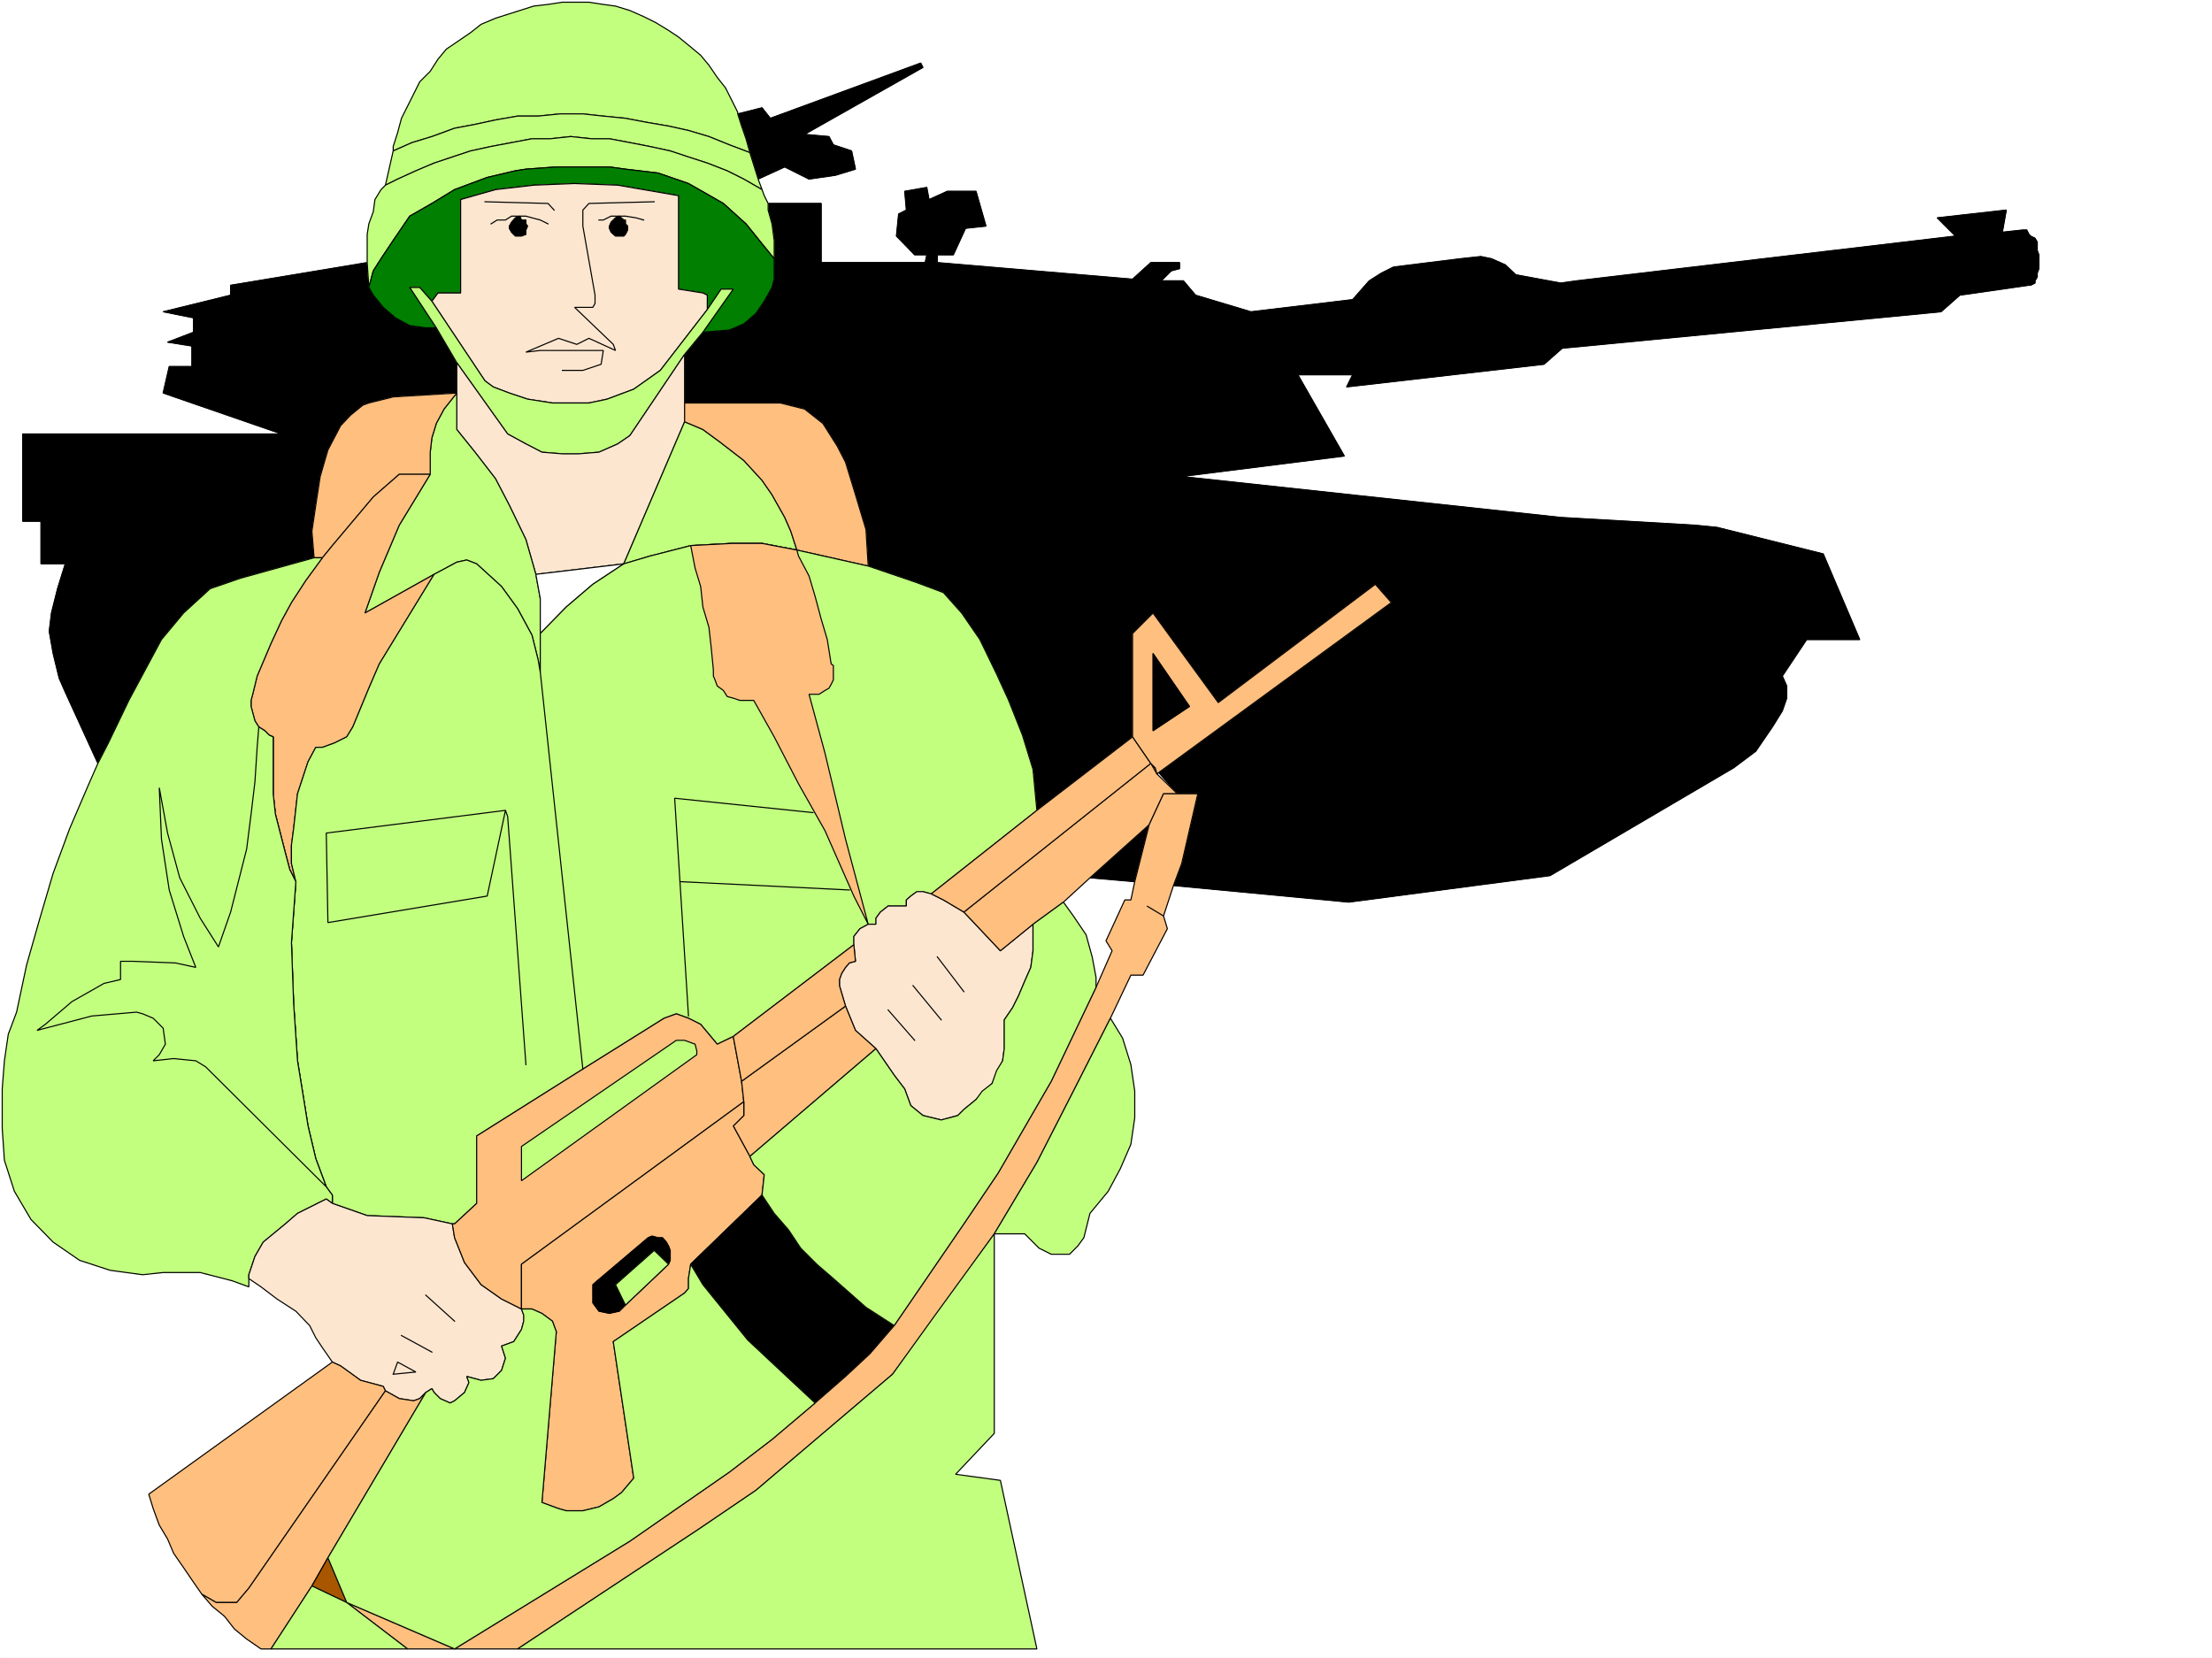 <svg xmlns="http://www.w3.org/2000/svg" width="2997.016" height="2246.297"><rect width="100%" height="100%" fill="#333333" stroke="none"/><defs><clipPath id="a"><path d="M0 0h2997v2244.137H0Zm0 0"/></clipPath></defs><path fill="#fff" d="M0 2246.297h2997.016V0H0Zm0 0"/><g clip-path="url(#a)" transform="translate(0 2.16)"><path fill="#fff" fill-rule="evenodd" stroke="#fff" stroke-linecap="square" stroke-linejoin="bevel" stroke-miterlimit="10" stroke-width=".743" d="M.742 2244.137h2995.531V-2.16H.743Zm0 0"/></g><path fill-rule="evenodd" stroke="#000" stroke-linecap="square" stroke-linejoin="bevel" stroke-miterlimit="10" stroke-width=".743" d="m1027.234 242.695 35.973-16.5 32.961 16.5 35.973-5.242 26.941-8.25-5.242-24.71-24.711-8.25-5.98-11.223-33-3.008 160.347-90.637-2.973-5.98-203.828 74.875-11.222-14.23-32.961 8.25 5.242 16.5 5.98 17.202 5.239 18.73zm0 0"/><path fill="none" stroke="#000" stroke-linecap="square" stroke-linejoin="bevel" stroke-miterlimit="10" stroke-width="1.486" d="m1027.234 242.695 35.973-16.5 32.961 16.5 35.973-5.242 26.941-8.25-5.242-24.71-24.711-8.25-5.98-11.223-33-3.008 160.347-90.637-2.973-5.98-203.828 74.875-11.222-14.23-32.961 8.25 5.242 16.5 5.98 17.202 5.239 18.73zm0 0"/><path fill-rule="evenodd" stroke="#000" stroke-linecap="square" stroke-linejoin="bevel" stroke-miterlimit="10" stroke-width=".743" d="m1601.145 1169.95 21.738-94.388h-27.719l-35.973-41.171 5.98 5.98 2.27 8.254 317.688-232.219-21.738-24.71-212.785 160.312-88.403-121.367-27.722 27.722v140.055l-129.618 99.629-5.238-55.406-14.273-46.45-18.727-47.195-16.465-35.934-22.48-46.449-24.711-35.972-24.75-27.684-35.973-13.488-65.922-22.485-3.011-49.422-14.231-47.19-13.492-44.184-11.219-21.743-19.473-30.691-24.75-19.473-32.96-8.25H927.57V480.11l24.75-29.949 35.934-3.012 19.508-8.21 16.46-14.235 11.262-16.5 10.48-18.726 2.974-11.223V325.82l-2.973-22.48-5.238-18.73v-8.954h71.902v80.114h140.879l2.226-10.477h-16.46l-24.75-25.453 3.011-29.953 10.48-5.278-2.23-25.453 29.95-5.242 3.011 16.461 24.711-11.219h38.984l13.489 47.192-27.723 3.011-16.5 35.934h-21.738v10.477l264.511 22.484 24.711-22.484h38.98v8.25l-11.257 3.011-13.492 13.45h29.992l16.461 19.472 74.953 22.484 137.828-16.46 22.48-25.497 16.505-10.476 16.46-8.211 90.672-11.262 27.723-2.972 14.23 2.972 18.731 8.25 14.23 13.489 60.723 11.222 21.7-3.012 513.265-60.64-24.75-24.711 93.684-10.52-5.278 29.989 27.723-3.008h5.277l2.973 5.98 2.27 2.27 5.98 2.969 3.012 5.242v11.258l2.226 5.984v18.727l-2.226 5.984v5.238l-3.012 5.238v3.012l-5.98 3.012h-2.27l-93.645 13.45-25.492 22.483-513.226 49.422-24.711 21.739-267.485 30.695 8.211-16.461h-74.172l62.95 110.105-220.29 27.723 513.266 55.402 182.05 10.52 29.99 2.969 143.85 35.972 49.423 116.09h-71.907l-32.96 49.422 5.98 13.488v16.461l-5.98 17.246-13.489 21.739-22.484 32.922-29.989 22.48-248.753 146.078-272.723 35.934-237.496-22.48zm0 0"/><path fill="none" stroke="#000" stroke-linecap="square" stroke-linejoin="bevel" stroke-miterlimit="10" stroke-width="1.486" d="m1601.145 1169.95 21.738-94.388h-27.719l-35.973-41.171 5.98 5.98 2.27 8.254 317.688-232.219-21.738-24.71-212.785 160.312-88.403-121.367-27.722 27.722v140.055l-129.618 99.629-5.238-55.406-14.273-46.45-18.727-47.195-16.465-35.934-22.48-46.449-24.711-35.972-24.75-27.684-35.973-13.488-65.922-22.485-3.011-49.422-14.231-47.19-13.492-44.184-11.219-21.743-19.473-30.691-24.75-19.473-32.96-8.25H927.57V480.11l24.75-29.949 35.934-3.012 19.508-8.21 16.46-14.235 11.262-16.5 10.48-18.726 2.974-11.223V325.82l-2.973-22.48-5.238-18.73v-8.954h71.902v80.114h140.879l2.226-10.477h-16.46l-24.75-25.453 3.011-29.953 10.48-5.278-2.23-25.453 29.95-5.242 3.011 16.461 24.711-11.219h38.984l13.489 47.192-27.723 3.011-16.5 35.934h-21.738v10.477l264.511 22.484 24.711-22.484h38.98v8.25l-11.257 3.011-13.492 13.45h29.992l16.461 19.472 74.953 22.484 137.828-16.46 22.48-25.497 16.505-10.476 16.46-8.211 90.672-11.262 27.723-2.972 14.23 2.972 18.731 8.25 14.23 13.489 60.723 11.222 21.7-3.012 513.265-60.64-24.75-24.711 93.684-10.52-5.278 29.989 27.723-3.008h5.277l2.973 5.98 2.27 2.27 5.98 2.969 3.012 5.242v11.258l2.226 5.984v18.727l-2.226 5.984v5.238l-3.012 5.238v3.012l-5.98 3.012h-2.27l-93.645 13.45-25.492 22.483-513.226 49.422-24.711 21.739-267.485 30.695 8.211-16.461h-74.172l62.95 110.105-220.29 27.723 513.266 55.402 182.05 10.52 29.99 2.969 143.85 35.972 49.423 116.09h-71.907l-32.96 49.422 5.98 13.488v16.461l-5.98 17.246-13.489 21.739-22.484 32.922-29.989 22.48-248.753 146.078-272.723 35.934-237.496-22.48zm0 0"/><path fill-rule="evenodd" stroke="#000" stroke-linecap="square" stroke-linejoin="bevel" stroke-miterlimit="10" stroke-width=".743" d="m146.86 1006.668 27.722-57.672 44.184-82.383 29.988-35.972 35.973-32.961 41.21-14.196 99.625-27.718-2.968-35.973 5.238-35.191 5.984-38.942 10.477-35.972 17.242-32.961 13.492-14.235 16.5-13.449 8.211-3.012 33-8.25 86.137-5.238v-41.172l-27.723-47.195h-14.23l-21.742-3.012-19.47-10.476-16.464-14.235-13.488-16.5-6.02-10.476-2.23-33.707-185.059 30.734v13.45l-91.418 22.483 41.211 8.25v19.473l-35.226 13.488 32.96 5.239v27.722h-30.695l-8.25 35.934 160.352 55.441H30.734v118.317h24.711v57.676h32.961l-10.48 33.703-8.25 32.96-3.012 24.75 5.281 29.95 8.211 33.707 8.25 18.726 44.223 96.618zm0 0"/><path fill="none" stroke="#000" stroke-linecap="square" stroke-linejoin="bevel" stroke-miterlimit="10" stroke-width="1.486" d="m146.86 1006.668 27.722-57.672 44.184-82.383 29.988-35.972 35.973-32.961 41.21-14.196 99.625-27.718-2.968-35.973 5.238-35.191 5.984-38.942 10.477-35.972 17.242-32.961 13.492-14.235 16.5-13.449 8.211-3.012 33-8.25 86.137-5.238v-41.172l-27.723-47.195h-14.23l-21.742-3.012-19.47-10.476-16.464-14.235-13.488-16.5-6.02-10.476-2.23-33.707-185.059 30.734v13.45l-91.418 22.483 41.211 8.25v19.473l-35.226 13.488 32.96 5.239v27.722h-30.695l-8.25 35.934 160.352 55.441H30.734v118.317h24.711v57.676h32.961l-10.48 33.703-8.25 32.96-3.012 24.75 5.281 29.95 8.211 33.707 8.25 18.726 44.223 96.618zm0 0"/><path fill-rule="evenodd" stroke="#000" stroke-linecap="square" stroke-linejoin="bevel" stroke-miterlimit="10" stroke-width=".743" d="m1556.96 1117.516-19.51 77.144-60.68-5.238zm0 0"/><path fill="none" stroke="#000" stroke-linecap="square" stroke-linejoin="bevel" stroke-miterlimit="10" stroke-width="1.486" d="m1556.96 1117.516-19.51 77.144-60.68-5.238zm0 0"/><path fill="#c2ff7f" fill-rule="evenodd" stroke="#c2ff7f" stroke-linecap="square" stroke-linejoin="bevel" stroke-miterlimit="10" stroke-width=".743" d="m532.738 198.473 5.98-18.692 5.243-19.511 16.5-32.922 8.21-16.5 14.231-14.23 10.52-16.462 11.219-13.492 16.504-11.219 16.46-11.261 14.23-11.223 19.513-8.25 16.46-5.238 16.5-5.239L723.04 8.25l19.469-2.266 19.472-2.972h35.973l19.473 2.972 16.5 2.266 19.472 5.984 18.727 8.25 16.5 8.211 17.203 10.516 13.492 8.953 16.5 13.492 13.489 11.258 11.222 13.453 11.262 16.5 11.219 14.23 8.25 16.462 8.25 16.5v2.23l5.242 16.5 5.98 17.203 5.239 18.73-27.72-10.48-27.722-11.222-27.722-8.25-26.98-5.98-30.692-5.24-27.723-5.28-29.988-2.97-27.723-3.01h-30.695l-29.988 3.01h-27.723l-29.95 5.24-27.722 5.98-27.723 5.242-30.73 11.258-26.98 8.21-25.454 11.262zm0 0"/><path fill="none" stroke="#000" stroke-linecap="square" stroke-linejoin="bevel" stroke-miterlimit="10" stroke-width="1.486" d="m532.738 198.473 5.98-18.692 5.243-19.511 16.5-32.922 8.21-16.5 14.231-14.23 10.52-16.462 11.219-13.492 16.504-11.219 16.46-11.261 14.23-11.223 19.513-8.25 16.46-5.238 16.5-5.239L723.04 8.25l19.469-2.266 19.472-2.972h35.973l19.473 2.972 16.5 2.266 19.472 5.984 18.727 8.25 16.5 8.211 17.203 10.516 13.492 8.953 16.5 13.492 13.489 11.258 11.222 13.453 11.262 16.5 11.219 14.23 8.25 16.462 8.25 16.5v2.23l5.242 16.5 5.98 17.203 5.239 18.73-27.72-10.48-27.722-11.222-27.722-8.25-26.98-5.98-30.692-5.24-27.723-5.28-29.988-2.97-27.723-3.01h-30.695l-29.988 3.01h-27.723l-29.95 5.24-27.722 5.98-27.723 5.242-30.73 11.258-26.98 8.21-25.454 11.262zm0 0"/><path fill="#c2ff7f" fill-rule="evenodd" stroke="#c2ff7f" stroke-linecap="square" stroke-linejoin="bevel" stroke-miterlimit="10" stroke-width=".743" d="m1027.234 242.695 5.239 14.23-24.711-14.23-22.48-11.261-26.981-10.48-25.492-8.25-24.711-8.212-27.723-6.02-26.977-5.242-27.722-5.238h-24.711l-27.723-2.972-27.722 2.972h-24.75l-27.723 5.238-27.723 5.243-27.719 6.02-24.714 8.21-24.711 8.25-24.75 10.48-24.711 11.262-16.5 8.211 10.52-46.414 25.452-11.262 26.98-8.21 30.731-11.258 27.723-5.242 27.723-5.98 29.949-5.24h27.723l29.988-3.01h30.695l27.723 3.01 29.988 2.97 27.723 5.28 30.691 5.24 26.98 5.98 27.723 8.25 27.723 11.222 27.719 10.48zm0 0"/><path fill="none" stroke="#000" stroke-linecap="square" stroke-linejoin="bevel" stroke-miterlimit="10" stroke-width="1.486" d="m1027.234 242.695 5.239 14.23-24.711-14.23-22.48-11.261-26.981-10.48-25.492-8.25-24.711-8.212-27.723-6.02-26.977-5.242-27.722-5.238h-24.711l-27.723-2.972-27.722 2.972h-24.75l-27.723 5.238-27.723 5.243-27.719 6.02-24.714 8.21-24.711 8.25-24.75 10.48-24.711 11.262-16.5 8.211 10.52-46.414 25.452-11.262 26.98-8.21 30.731-11.258 27.723-5.242 27.723-5.98 29.949-5.24h27.723l29.988-3.01h30.695l27.723 3.01 29.988 2.97 27.723 5.28 30.691 5.24 26.98 5.98 27.723 8.25 27.723 11.222 27.719 10.48zm0 0"/><path fill="#c2ff7f" fill-rule="evenodd" stroke="#c2ff7f" stroke-linecap="square" stroke-linejoin="bevel" stroke-miterlimit="10" stroke-width=".743" d="M497.508 355.77v-38.2l2.23-14.23 6.02-16.465 2.23-16.5 8.25-13.45 5.98-6.019 16.5-8.21 24.712-11.262 24.75-10.48 24.71-8.25 24.715-8.212 27.72-6.02 27.722-5.242 27.723-5.238h24.75l27.722-2.972 27.723 2.972h24.71l27.723 5.238 26.977 5.243 27.723 6.02 24.71 8.21 25.493 8.25 26.98 10.48 22.48 11.262 24.712 14.23 3.011 8.212 5.243 10.52v8.952l5.238 18.73 2.973 22.481v24.711l-13.454-16.46-24.75-30.731-30.691-27.684-47.234-26.98-41.211-14.23-44.184-5.243-21.738-3.008H753.73l-41.171 3.008-14.274 2.23-38.2 8.993-44.183 16.5-30.73 18.73-29.992 17.203-22.442 32.961-16.5 24.711-10.48 16.5-6.02 22.446zm0 0"/><path fill="none" stroke="#000" stroke-linecap="square" stroke-linejoin="bevel" stroke-miterlimit="10" stroke-width="1.486" d="M497.508 355.77v-38.2l2.23-14.23 6.02-16.465 2.23-16.5 8.25-13.45 5.98-6.019 16.5-8.21 24.712-11.262 24.75-10.48 24.71-8.25 24.715-8.212 27.72-6.02 27.722-5.242 27.723-5.238h24.75l27.722-2.972 27.723 2.972h24.71l27.723 5.238 26.977 5.243 27.723 6.02 24.71 8.21 25.493 8.25 26.98 10.48 22.48 11.262 24.712 14.23 3.011 8.212 5.243 10.52v8.952l5.238 18.73 2.973 22.481v24.711l-13.454-16.46-24.75-30.731-30.691-27.684-47.234-26.98-41.211-14.23-44.184-5.243-21.738-3.008H753.73l-41.171 3.008-14.274 2.23-38.2 8.993-44.183 16.5-30.73 18.73-29.992 17.203-22.442 32.961-16.5 24.711-10.48 16.5-6.02 22.446zm0 0"/><path fill="#007f00" fill-rule="evenodd" stroke="#007f00" stroke-linecap="square" stroke-linejoin="bevel" stroke-miterlimit="10" stroke-width=".743" d="m1048.938 350.531-13.454-16.46-24.75-30.731-30.691-27.684-47.234-26.98-41.211-14.23-44.184-5.243-21.738-3.008H753.73l-41.171 3.008-14.274 2.23-38.2 8.993-44.183 16.5-30.73 18.73-29.992 17.203-22.442 32.961-16.5 24.711-10.48 16.5-6.02 22.446 6.02 10.476 13.488 16.5 16.465 14.235 19.469 10.476 21.742 3.012h14.23l-35.972-54.7h13.492l16.5 18.727 8.25-11.219h30.691V270.375l47.235-13.45 51.691-6.019 55.441-2.23 58.454 2.23 82.386 14.23v126.606l33 5.242 5.98 2.97v19.51l18.731-27.722h16.461L952.32 450.16l35.934-3.012 19.508-8.21 16.46-14.235 11.262-16.5 10.48-18.726 2.973-11.223zm0 0"/><path fill="none" stroke="#000" stroke-linecap="square" stroke-linejoin="bevel" stroke-miterlimit="10" stroke-width="1.486" d="m1048.938 350.531-13.454-16.46-24.75-30.731-30.691-27.684-47.234-26.98-41.211-14.23-44.184-5.243-21.738-3.008H753.73l-41.171 3.008-14.274 2.23-38.2 8.993-44.183 16.5-30.73 18.73-29.992 17.203-22.442 32.961-16.5 24.711-10.48 16.5-6.02 22.446 6.02 10.476 13.488 16.5 16.465 14.235 19.469 10.476 21.742 3.012h14.23l-35.972-54.7h13.492l16.5 18.727 8.25-11.219h30.691V270.375l47.235-13.45 51.691-6.019 55.441-2.23 58.454 2.23 82.386 14.23v126.606l33 5.242 5.98 2.97v19.51l18.731-27.722h16.461L952.32 450.16l35.934-3.012 19.508-8.21 16.46-14.235 11.262-16.5 10.48-18.726 2.973-11.223zm0 0"/><path fill="#fde6cf" fill-rule="evenodd" stroke="#fde6cf" stroke-linecap="square" stroke-linejoin="bevel" stroke-miterlimit="10" stroke-width=".743" d="m657.113 516.082 11.223 8.211 21.738 8.25 24.711 8.25 33.707 5.238h49.461l24.711-5.238 35.973-13.488 35.972-25.457 63.692-82.383v-19.512l-5.98-2.969-33-5.242V265.137l-82.387-14.23-58.454-2.231-55.44 2.23-51.692 6.02-47.235 13.449v126.61h-30.691l-8.25 11.218zm0 0"/><path fill="none" stroke="#000" stroke-linecap="square" stroke-linejoin="bevel" stroke-miterlimit="10" stroke-width="1.486" d="m657.113 516.082 11.223 8.211 21.738 8.25 24.711 8.25 33.707 5.238h49.461l24.711-5.238 35.973-13.488 35.972-25.457 63.692-82.383v-19.512l-5.98-2.969-33-5.242V265.137l-82.387-14.23-58.454-2.231-55.44 2.23-51.692 6.02-47.235 13.449v126.61h-30.691l-8.25 11.218zm0 0"/><path fill-rule="evenodd" stroke="#000" stroke-linecap="square" stroke-linejoin="bevel" stroke-miterlimit="10" stroke-width=".743" d="m714.785 306.348-2.226-3.008v-5.242h-6.024l-2.226-5.239-6.024 2.27-5.238 5.98-2.973 5.239v3.011l2.973 5.239 5.238 5.242h8.25l6.024-2.27v-5.98zm0 0"/><path fill="none" stroke="#000" stroke-linecap="square" stroke-linejoin="bevel" stroke-miterlimit="10" stroke-width="1.486" d="m714.785 306.348-2.226-3.008v-5.242h-6.024l-2.226-5.239-6.024 2.27-5.238 5.98-2.973 5.239v3.011l2.973 5.239 5.238 5.242h8.25l6.024-2.27v-5.98zm0 0"/><path fill-rule="evenodd" stroke="#000" stroke-linecap="square" stroke-linejoin="bevel" stroke-miterlimit="10" stroke-width=".743" d="m850.387 306.348-2.973-3.008v-5.242h-2.266l-5.984-5.239-5.238 2.27-5.985 5.98-2.265 5.239v3.011l2.265 5.239 5.985 5.242h11.222l2.266-2.27 2.973-5.98zm0 0"/><path fill="none" stroke="#000" stroke-linecap="square" stroke-linejoin="bevel" stroke-miterlimit="10" stroke-width="1.486" d="m850.387 306.348-2.973-3.008v-5.242h-2.266l-5.984-5.239-5.238 2.27-5.985 5.98-2.265 5.239v3.011l2.265 5.239 5.985 5.242h11.222l2.266-2.27 2.973-5.98zm0 0"/><path fill="#c2ff7f" fill-rule="evenodd" stroke="#c2ff7f" stroke-linecap="square" stroke-linejoin="bevel" stroke-miterlimit="10" stroke-width=".743" d="m958.3 419.465 18.731-27.723h16.461L952.32 450.16l-24.75 29.95-74.172 110.105-16.464 11.262-25.493 11.218-27.722 2.23H761.98l-27.722-2.23-21.7-11.218-24.75-13.493-68.933-96.613-27.723-47.195-35.972-54.7h13.492l16.5 18.727 71.941 107.879 11.223 8.211 21.738 8.25 24.711 8.25 33.707 5.238h49.461l24.711-5.238 35.973-13.488 35.972-25.457zm0 0"/><path fill="none" stroke="#000" stroke-linecap="square" stroke-linejoin="bevel" stroke-miterlimit="10" stroke-width="1.486" d="m958.3 419.465 18.731-27.723h16.461L952.32 450.16l-24.75 29.95-74.172 110.105-16.464 11.262-25.493 11.218-27.722 2.23H761.98l-27.722-2.23-21.7-11.218-24.75-13.493-68.933-96.613-27.723-47.195-35.972-54.7h13.492l16.5 18.727 71.941 107.879 11.223 8.211 21.738 8.25 24.711 8.25 33.707 5.238h49.461l24.711-5.238 35.973-13.488 35.972-25.457zm0 0"/><path fill="#fde6cf" fill-rule="evenodd" stroke="#fde6cf" stroke-linecap="square" stroke-linejoin="bevel" stroke-miterlimit="10" stroke-width=".743" d="m845.148 763.977 82.422-192.493V480.11l-74.172 110.106-16.464 11.262-25.493 11.218-27.722 2.23H761.98l-27.722-2.23-21.7-11.218-24.75-13.493-68.933-96.613v90.594l24.75 30.73 27.723 35.934 18.726 35.973 22.485 46.453 13.449 47.152zm0 0"/><path fill="none" stroke="#000" stroke-linecap="square" stroke-linejoin="bevel" stroke-miterlimit="10" stroke-width="1.486" d="m845.148 763.977 82.422-192.493V480.11l-74.172 110.106-16.464 11.262-25.493 11.218-27.722 2.23H761.98l-27.722-2.23-21.7-11.218-24.75-13.493-68.933-96.613v90.594l24.75 30.73 27.723 35.934 18.726 35.973 22.485 46.453 13.449 47.152zm0 0"/><path fill="#c2ff7f" fill-rule="evenodd" stroke="#c2ff7f" stroke-linecap="square" stroke-linejoin="bevel" stroke-miterlimit="10" stroke-width=".743" d="m618.875 532.543-17.242 21.738-10.48 19.473-5.981 19.473-2.27 19.468v29.953l-41.953 68.934-26.98 63.652-19.473 55.407 93.684-52.434 30.695-16.46 13.488-3.013 13.492 5.243 33.704 30.73 21.738 29.953 19.473 35.969 8.25 32.96 3.011 17.208v-99.629l-6.023-32.961-13.45-47.152-22.484-46.453-18.726-35.973-27.723-35.934-24.75-30.73Zm0 0"/><path fill="none" stroke="#000" stroke-linecap="square" stroke-linejoin="bevel" stroke-miterlimit="10" stroke-width="1.486" d="m618.875 532.543-17.242 21.738-10.48 19.473-5.981 19.473-2.27 19.468v29.953l-41.953 68.934-26.98 63.652-19.473 55.407 93.684-52.434 30.695-16.46 13.488-3.013 13.492 5.243 33.704 30.73 21.738 29.953 19.473 35.969 8.25 32.96 3.011 17.208v-99.629l-6.023-32.961-13.45-47.152-22.484-46.453-18.726-35.973-27.723-35.934-24.75-30.73Zm0 0"/><path fill="#c2ff7f" fill-rule="evenodd" stroke="#c2ff7f" stroke-linecap="square" stroke-linejoin="bevel" stroke-miterlimit="10" stroke-width=".743" d="m845.148 763.977 35.227-10.48 55.445-14.231 55.442-2.973h41.21l47.196 8.992-8.25-25.492-8.211-18.73-17.242-30.692-13.492-19.473-24.711-26.98-33-25.453-22.442-16.5-24.75-10.48zm0 0"/><path fill="none" stroke="#000" stroke-linecap="square" stroke-linejoin="bevel" stroke-miterlimit="10" stroke-width="1.486" d="m845.148 763.977 35.227-10.48 55.445-14.231 55.442-2.973h41.21l47.196 8.992-8.25-25.492-8.211-18.73-17.242-30.692-13.492-19.473-24.711-26.98-33-25.453-22.442-16.5-24.75-10.48zm0 0"/><path fill="#ffbf7f" fill-rule="evenodd" stroke="#ffbf7f" stroke-linecap="square" stroke-linejoin="bevel" stroke-miterlimit="10" stroke-width=".743" d="M927.57 571.484v-25.453h129.617l32.961 8.25 24.75 19.473 19.473 30.691 11.219 21.743 13.492 44.183 14.23 47.191 3.012 49.422-96.656-21.699-8.25-25.492-8.211-18.73-17.242-30.692-13.492-19.473-24.711-26.98-33-25.453-22.442-16.5zm0 0"/><path fill="none" stroke="#000" stroke-linecap="square" stroke-linejoin="bevel" stroke-miterlimit="10" stroke-width="1.486" d="M927.57 571.484v-25.453h129.617l32.961 8.25 24.75 19.473 19.473 30.691 11.219 21.743 13.492 44.183 14.23 47.191 3.012 49.422-96.656-21.699-8.25-25.492-8.211-18.73-17.242-30.692-13.492-19.473-24.711-26.98-33-25.453-22.442-16.5zm0 0"/><path fill="#ffbf7f" fill-rule="evenodd" stroke="#ffbf7f" stroke-linecap="square" stroke-linejoin="bevel" stroke-miterlimit="10" stroke-width=".743" d="M436.824 755.766h-11.262l-2.968-35.973 5.238-35.191 5.984-38.942 10.477-35.972 17.242-32.961 13.492-14.235 16.5-13.449 8.211-3.012 33-8.25 86.137-5.238-17.242 21.738-10.48 19.473-5.981 19.473-2.27 19.468v29.953H540.95l-35.191 30.73-55.442 65.888zm0 0"/><path fill="none" stroke="#000" stroke-linecap="square" stroke-linejoin="bevel" stroke-miterlimit="10" stroke-width="1.486" d="M436.824 755.766h-11.262l-2.968-35.973 5.238-35.191 5.984-38.942 10.477-35.972 17.242-32.961 13.492-14.235 16.5-13.449 8.211-3.012 33-8.25 86.137-5.238-17.242 21.738-10.48 19.473-5.981 19.473-2.27 19.468v29.953H540.95l-35.191 30.73-55.442 65.888zm0 0"/><path fill="#fff" fill-rule="evenodd" stroke="#fff" stroke-linecap="square" stroke-linejoin="bevel" stroke-miterlimit="10" stroke-width=".743" d="m726.008 778.207 119.14-14.23-41.957 27.718-35.972 30.735-35.188 35.933v-47.195zm0 0"/><path fill="none" stroke="#000" stroke-linecap="square" stroke-linejoin="bevel" stroke-miterlimit="10" stroke-width="1.486" d="m726.008 778.207 119.14-14.23-41.957 27.718-35.972 30.735-35.188 35.933v-47.195zm0 0"/><path fill="#ffbf7f" fill-rule="evenodd" stroke="#ffbf7f" stroke-linecap="square" stroke-linejoin="bevel" stroke-miterlimit="10" stroke-width=".743" d="m400.852 1194.66-8.25-16.46-5.98-22.481-13.49-52.434-3.01-27.723v-77.144l-5.24-2.227-5.984-5.984-8.25-5.238-5.238-8.25-3.012-11.223-2.226-8.25v-8.25l2.226-8.25 6.024-24.71 18.726-44.184 14.235-30.692 13.488-24.754 19.473-29.949 22.48-30.691 13.492-16.5 55.442-65.887 35.191-30.73h41.953l-41.953 68.933-26.98 63.652-19.473 55.407 93.684-52.434-55.442 90.633-18.77 30.734-14.23 32.961-21.703 52.434-8.25 13.449-16.5 8.25-16.46 5.984h-8.993l-10.48 19.47-14.27 43.44-5.238 47.196-2.973 22.48v24.711zm0 0"/><path fill="none" stroke="#000" stroke-linecap="square" stroke-linejoin="bevel" stroke-miterlimit="10" stroke-width="1.486" d="m400.852 1194.66-8.25-16.46-5.98-22.481-13.49-52.434-3.01-27.723v-77.144l-5.24-2.227-5.984-5.984-8.25-5.238-5.238-8.25-3.012-11.223-2.226-8.25v-8.25l2.226-8.25 6.024-24.71 18.726-44.184 14.235-30.692 13.488-24.754 19.473-29.949 22.48-30.691 13.492-16.5 55.442-65.887 35.191-30.73h41.953l-41.953 68.933-26.98 63.652-19.473 55.407 93.684-52.434-55.442 90.633-18.77 30.734-14.23 32.961-21.703 52.434-8.25 13.449-16.5 8.25-16.46 5.984h-8.993l-10.48 19.47-14.27 43.44-5.238 47.196-2.973 22.48v24.711zm0 0"/><path fill="#c2ff7f" fill-rule="evenodd" stroke="#c2ff7f" stroke-linecap="square" stroke-linejoin="bevel" stroke-miterlimit="10" stroke-width=".743" d="m618.875 761.746 13.488-3.012 13.492 5.243 33.704 30.73 21.738 29.953 19.473 35.969 8.25 32.96 3.011 17.208v-52.434l35.188-35.933 35.972-30.735 41.957-27.718 35.227-10.48 55.445-14.231 55.442-2.973h41.21l47.196 8.992 96.656 21.7 65.922 22.484 35.973 13.488 24.75 27.684 24.71 35.972 22.481 46.45 16.465 35.933 18.727 47.195 14.273 46.45 5.238 55.406-143.105 113.113-11.262-3.008h-8.25l-8.21 5.98-6.02 5.278v8.211H1203.3l-10.477 8.25-6.023 8.254v8.21h-10.477l-11.222 6.02-8.25 10.48v11.22l-163.36 124.34-21.699 10.476-22.484-26.937-16.5-8.25-16.461-5.985-16.5 5.985-110.145 68.894-143.848 90.633v91.375l-29.953 27.723h-3.011l-38.2-8.25-77.183-2.973-47.192-16.5v-11.219l-8.25-11.223-14.234-38.203-10.48-44.218-14.27-88.367-5.238-77.145-2.973-83.125 5.98-82.426-5.98-24.71v-24.712l2.973-22.48 5.238-47.195 14.27-43.442 10.48-19.469h8.992l16.461-5.984 16.5-8.25 8.25-13.45 21.703-52.433 14.23-32.96 18.77-30.735 55.442-90.633zm0 0"/><path fill="none" stroke="#000" stroke-linecap="square" stroke-linejoin="bevel" stroke-miterlimit="10" stroke-width="1.486" d="m618.875 761.746 13.488-3.012 13.492 5.243 33.704 30.73 21.738 29.953 19.473 35.969 8.25 32.96 3.011 17.208v-52.434l35.188-35.933 35.972-30.735 41.957-27.718 35.227-10.48 55.445-14.231 55.442-2.973h41.21l47.196 8.992 96.656 21.7 65.922 22.484 35.973 13.488 24.75 27.684 24.71 35.972 22.481 46.45 16.465 35.933 18.727 47.195 14.273 46.45 5.238 55.406-143.105 113.113-11.262-3.008h-8.25l-8.21 5.98-6.02 5.278v8.211H1203.3l-10.477 8.25-6.023 8.254v8.21h-10.477l-11.222 6.02-8.25 10.48v11.22l-163.36 124.34-21.699 10.476-22.484-26.937-16.5-8.25-16.461-5.985-16.5 5.985-110.145 68.894-143.848 90.633v91.375l-29.953 27.723h-3.011l-38.2-8.25-77.183-2.973-47.192-16.5v-11.219l-8.25-11.223-14.234-38.203-10.48-44.218-14.27-88.367-5.238-77.145-2.973-83.125 5.98-82.426-5.98-24.71v-24.712l2.973-22.48 5.238-47.195 14.27-43.442 10.48-19.469h8.992l16.461-5.984 16.5-8.25 8.25-13.45 21.703-52.433 14.23-32.96 18.77-30.735 55.442-90.633zm0 0"/><path fill="#c2ff7f" fill-rule="evenodd" stroke="#c2ff7f" stroke-linecap="square" stroke-linejoin="bevel" stroke-miterlimit="10" stroke-width=".743" d="M450.316 1630.586v-11.219l-8.25-11.222-14.234-38.204-10.48-44.218-14.27-88.367-5.238-77.145-2.973-83.125 5.98-82.426-8.25-16.46-5.98-22.481-13.488-52.434-3.012-27.722v-77.145l-5.238-2.227-5.985-5.984-8.25-5.238-5.238-8.25-3.012-11.223-2.226-8.25v-8.25l2.226-8.25 6.024-24.71 18.726-44.184 14.235-30.692 13.488-24.754 19.473-29.949 22.48-30.691h-11.262l-99.624 27.718-41.211 14.196-35.973 32.96-29.988 35.973-44.184 82.383-27.723 57.672-14.23 27.723-13.492 30.695-24.75 57.672-22.442 60.683-18.73 63.653-17.242 60.683-13.489 63.657-11.261 29.988-5.243 35.934-2.968 38.199v53.176l2.968 43.44 13.493 41.954 22.48 38.203 29.992 30.692 35.93 24.71 41.215 13.493 44.219 6.02 27.722-3.012h50.207l43.438 11.222 22.484 8.25v-16.46l8.25-24.75 11.223-19.473 29.988-24.711 16.461-14.23 38.984-19.473zm0 0"/><path fill="none" stroke="#000" stroke-linecap="square" stroke-linejoin="bevel" stroke-miterlimit="10" stroke-width="1.486" d="M450.316 1630.586v-11.219l-8.25-11.222-14.234-38.204-10.48-44.218-14.27-88.367-5.238-77.145-2.973-83.125 5.98-82.426-8.25-16.46-5.98-22.481-13.488-52.434-3.012-27.722v-77.145l-5.238-2.227-5.985-5.984-8.25-5.238-5.238-8.25-3.012-11.223-2.226-8.25v-8.25l2.226-8.25 6.024-24.71 18.726-44.184 14.235-30.692 13.488-24.754 19.473-29.949 22.48-30.691h-11.262l-99.624 27.718-41.211 14.196-35.973 32.96-29.988 35.973-44.184 82.383-27.723 57.672-14.23 27.723-13.492 30.695-24.75 57.672-22.442 60.683-18.73 63.653-17.242 60.683-13.489 63.657-11.261 29.988-5.243 35.934-2.968 38.199v53.176l2.968 43.44 13.493 41.954 22.48 38.203 29.992 30.692 35.93 24.71 41.215 13.493 44.219 6.02 27.722-3.012h50.207l43.438 11.222 22.484 8.25v-16.46l8.25-24.75 11.223-19.473 29.988-24.711 16.461-14.23 38.984-19.473zm0 0"/><path fill="#ffbf7f" fill-rule="evenodd" stroke="#ffbf7f" stroke-linecap="square" stroke-linejoin="bevel" stroke-miterlimit="10" stroke-width=".743" d="M991.262 736.293h41.21l47.196 8.992 2.27 8.211 14.23 26.98 8.25 27.72 8.21 30.695 8.25 27.722 5.24 32.961 3.01 2.227v19.472l-3.01 6.024-2.97 5.238-5.28 2.973-8.212 5.238h-13.488l21.7 80.156 27.722 116.086 30.734 115.348-19.472-38.203-38.985-88.367-35.93-63.653-33-63.695-27.722-49.422h-18.73l-8.993-3.012-8.21-2.226-5.239-8.25-8.25-5.985-3.012-8.25-2.23-5.238v-8.25l-3.008-30.695-3.012-26.977-8.21-27.683-3.012-27.723-7.508-24.71-5.98-30.731zm0 0"/><path fill="none" stroke="#000" stroke-linecap="square" stroke-linejoin="bevel" stroke-miterlimit="10" stroke-width="1.486" d="M991.262 736.293h41.21l47.196 8.992 2.27 8.211 14.23 26.98 8.25 27.72 8.21 30.695 8.25 27.722 5.24 32.961 3.01 2.227v19.472l-3.01 6.024-2.97 5.238-5.28 2.973-8.212 5.238h-13.488l21.7 80.156 27.722 116.086 30.734 115.348-19.472-38.203-38.985-88.367-35.93-63.653-33-63.695-27.722-49.422h-18.73l-8.993-3.012-8.21-2.226-5.239-8.25-8.25-5.985-3.012-8.25-2.23-5.238v-8.25l-3.008-30.695-3.012-26.977-8.21-27.683-3.012-27.723-7.508-24.71-5.98-30.731zm0 0"/><path fill="#c2ff7f" fill-rule="evenodd" stroke="#c2ff7f" stroke-linecap="square" stroke-linejoin="bevel" stroke-miterlimit="10" stroke-width=".743" d="m278.703 1445.605-13.45-8.25-29.987-3.011-27.723 3.011 8.25-8.25 8.25-14.234-3.012-21.7-13.488-13.487-14.234-5.985-8.25-2.265-60.68 5.238-74.176 19.472 11.223-8.21 35.972-30.735 43.48-24.71 22.442-5.239v-24.71h16.5l57.711 2.226 27.723 6.023-16.5-41.953-19.473-62.914-10.515-68.934-2.973-69.636 11.223 61.425 16.5 60.645 27.722 54.703 24.711 38.941 16.5-47.195 10.477-41.21 11.222-44.18 6.024-47.196 5.238-44.183 3.012-46.45 2.226-27.683 8.25 5.238 5.985 5.984 5.238 2.227v77.144l3.012 27.723 13.488 52.434 5.98 22.48 8.25 16.461-5.98 82.426 2.973 83.125 5.238 77.144 14.27 88.368 10.48 44.218 14.234 38.203zm0 0"/><path fill="none" stroke="#000" stroke-linecap="square" stroke-linejoin="bevel" stroke-miterlimit="10" stroke-width="1.486" d="m278.703 1445.605-13.45-8.25-29.987-3.011-27.723 3.011 8.25-8.25 8.25-14.234-3.012-21.7-13.488-13.487-14.234-5.985-8.25-2.265-60.68 5.238-74.176 19.472 11.223-8.21 35.972-30.735 43.48-24.71 22.442-5.239v-24.71h16.5l57.711 2.226 27.723 6.023-16.5-41.953-19.473-62.914-10.515-68.934-2.973-69.636 11.223 61.425 16.5 60.645 27.722 54.703 24.711 38.941 16.5-47.195 10.477-41.21 11.222-44.18 6.024-47.196 5.238-44.183 3.012-46.45 2.226-27.683 8.25 5.238 5.985 5.984 5.238 2.227v77.144l3.012 27.723 13.488 52.434 5.98 22.48 8.25 16.461-5.98 82.426 2.973 83.125 5.238 77.144 14.27 88.368 10.48 44.218 14.234 38.203zm0 0"/><path fill="#fde6cf" fill-rule="evenodd" stroke="#fde6cf" stroke-linecap="square" stroke-linejoin="bevel" stroke-miterlimit="10" stroke-width=".743" d="m450.316 1630.586 47.192 16.5 77.183 2.973 38.2 8.25 3.011 18.73 13.453 33.703 22.48 29.95 27.724 19.472 26.976 13.492 3.012 8.25v8.25l-3.012 11.219-10.476 16.46-16.5 6.024 5.277 16.461-5.277 16.5-11.223 11.223-16.5 2.227-19.473-5.239 3.012 8.25-6.02 13.489-13.453 11.222-6.02 3.012-13.491-5.984-8.211-8.25-3.008-5.239-8.25 5.239-8.25 8.25-8.211 2.972-19.512-2.972-18.73-10.516-2.973-5.984-30.73-8.25-26.98-19.473-11.22-5.238-13.492-19.473-8.992-13.488-8.25-16.461-18.73-19.473-25.493-16.5-21.699-16.46-16.5-11.224v-5.238l8.25-24.75 11.223-19.473 29.988-24.71 16.461-14.23 38.984-19.474zm0 0"/><path fill="none" stroke="#000" stroke-linecap="square" stroke-linejoin="bevel" stroke-miterlimit="10" stroke-width="1.486" d="m450.316 1630.586 47.192 16.5 77.183 2.973 38.2 8.25 3.011 18.73 13.453 33.703 22.48 29.95 27.724 19.472 26.976 13.492 3.012 8.25v8.25l-3.012 11.219-10.476 16.46-16.5 6.024 5.277 16.461-5.277 16.5-11.223 11.223-16.5 2.227-19.473-5.239 3.012 8.25-6.02 13.489-13.453 11.222-6.02 3.012-13.491-5.984-8.211-8.25-3.008-5.239-8.25 5.239-8.25 8.25-8.211 2.972-19.512-2.972-18.73-10.516-2.973-5.984-30.73-8.25-26.98-19.473-11.22-5.238-13.492-19.473-8.992-13.488-8.25-16.461-18.73-19.473-25.493-16.5-21.699-16.46-16.5-11.224v-5.238l8.25-24.75 11.223-19.473 29.988-24.71 16.461-14.23 38.984-19.474zm0 0"/><path fill="#fde6cf" fill-rule="evenodd" stroke="#fde6cf" stroke-linecap="square" stroke-linejoin="bevel" stroke-miterlimit="10" stroke-width=".743" d="m1159.082 1302.54-8.21 2.226-5.282 6.023-5.238 8.211-2.973 8.25v8.25l8.21 27.723 13.493 32.922 27.719 24.75 24.75 35.933 14.234 18.727 8.25 22.484 16.461 13.45 24.75 6.023 22.445-6.024 8.25-8.21 16.5-13.489 21.739-21.742 14.234-30.691 2.227-16.461v-38.985l11.261-16.46 8.211-16.462 8.25-19.511 8.25-18.688 3.012-22.484v-35.97l-44.223 35.97-35.972-38.2-13.489-14.234-27.722-16.46-16.461-8.25-11.262-3.009h-8.25l-8.21 5.98-6.02 5.278v8.211H1203.3l-10.477 8.25-6.023 8.254v8.21h-10.477l-11.222 6.02-8.25 10.48v11.22zm0 0"/><path fill="none" stroke="#000" stroke-linecap="square" stroke-linejoin="bevel" stroke-miterlimit="10" stroke-width="1.486" d="m1159.082 1302.54-8.21 2.226-5.282 6.023-5.238 8.211-2.973 8.25v8.25l8.21 27.723 13.493 32.922 27.719 24.75 24.75 35.933 14.234 18.727 8.25 22.484 16.461 13.45 24.75 6.023 22.445-6.024 8.25-8.21 16.5-13.489 21.739-21.742 14.234-30.691 2.227-16.461v-38.985l11.261-16.46 8.211-16.462 8.25-19.511 8.25-18.688 3.012-22.484v-35.97l-44.223 35.97-35.972-38.2-13.489-14.234-27.722-16.46-16.461-8.25-11.262-3.009h-8.25l-8.21 5.98-6.02 5.278v8.211H1203.3l-10.477 8.25-6.023 8.254v8.21h-10.477l-11.222 6.02-8.25 10.48v11.22zm0 0"/><path fill="#ffbf7f" fill-rule="evenodd" stroke="#ffbf7f" stroke-linecap="square" stroke-linejoin="bevel" stroke-miterlimit="10" stroke-width=".743" d="m273.465 2160.156-13.488-19.469-11.223-16.5-13.488-19.472-8.25-19.473-11.223-18.73-8.25-22.442-5.984-19.472 248.757-179.04 11.22 5.239 26.98 19.473 30.73 8.25 2.973 5.984-185.059 267.402-16.46 19.473h-27.723zm0 0"/><path fill="none" stroke="#000" stroke-linecap="square" stroke-linejoin="bevel" stroke-miterlimit="10" stroke-width="1.486" d="m273.465 2160.156-13.488-19.469-11.223-16.5-13.488-19.472-8.25-19.473-11.223-18.73-8.25-22.442-5.984-19.472 248.757-179.04 11.22 5.239 26.98 19.473 30.73 8.25 2.973 5.984-185.059 267.402-16.46 19.473h-27.723zm0 0"/><path fill="#ffbf7f" fill-rule="evenodd" stroke="#ffbf7f" stroke-linecap="square" stroke-linejoin="bevel" stroke-miterlimit="10" stroke-width=".743" d="m576.922 1886.77-132.63 223.964-21.698 38.204-55.446 85.355H353.66l-19.512-13.453-16.46-13.488-13.489-17.243-16.5-13.492-14.234-16.46 19.512 11.222h27.722l16.461-19.473 185.059-267.402 18.73 10.516 19.512 2.972 8.21-2.972zm0 0"/><path fill="none" stroke="#000" stroke-linecap="square" stroke-linejoin="bevel" stroke-miterlimit="10" stroke-width="1.486" d="m576.922 1886.77-132.63 223.964-21.698 38.204-55.446 85.355H353.66l-19.512-13.453-16.46-13.488-13.489-17.243-16.5-13.492-14.234-16.46 19.512 11.222h27.722l16.461-19.473 185.059-267.402 18.73 10.516 19.512 2.972 8.21-2.972zm0 0"/><path fill="#ffbf7f" fill-rule="evenodd" stroke="#ffbf7f" stroke-linecap="square" stroke-linejoin="bevel" stroke-miterlimit="10" stroke-width=".743" d="m971.793 1414.871 21.7-10.477 11.26 60.684 3.009 27.723-301.227 220.21v60.645l-26.976-13.492-27.723-19.473-22.48-29.949-13.454-33.703-3.011-18.73h3.011l29.953-27.723v-91.375l143.848-90.633 110.145-68.894 16.5-5.985 16.46 5.985 16.5 8.25zm0 0"/><path fill="none" stroke="#000" stroke-linecap="square" stroke-linejoin="bevel" stroke-miterlimit="10" stroke-width="1.486" d="m971.793 1414.871 21.7-10.477 11.26 60.684 3.009 27.723-301.227 220.21v60.645l-26.976-13.492-27.723-19.473-22.48-29.949-13.454-33.703-3.011-18.73h3.011l29.953-27.723v-91.375l143.848-90.633 110.145-68.894 16.5-5.985 16.46 5.985 16.5 8.25zm0 0"/><path fill="#c2ff7f" fill-rule="evenodd" stroke="#c2ff7f" stroke-linecap="square" stroke-linejoin="bevel" stroke-miterlimit="10" stroke-width=".743" d="M916.348 1409.633h11.222l8.25 3.012 5.98 2.226 2.27 8.996v5.239l-237.535 170.789v-46.454zm0 0"/><path fill="none" stroke="#000" stroke-linecap="square" stroke-linejoin="bevel" stroke-miterlimit="10" stroke-width="1.486" d="M916.348 1409.633h11.222l8.25 3.012 5.98 2.226 2.27 8.996v5.239l-237.535 170.789v-46.454zm0 0"/><path fill="#ffbf7f" fill-rule="evenodd" stroke="#ffbf7f" stroke-linecap="square" stroke-linejoin="bevel" stroke-miterlimit="10" stroke-width=".743" d="m1007.762 1511.488-14.27 14.235 22.48 41.21 170.829-146.038-27.719-24.75-13.492-32.922-140.836 101.855 3.008 27.723zm0 0"/><path fill="none" stroke="#000" stroke-linecap="square" stroke-linejoin="bevel" stroke-miterlimit="10" stroke-width="1.486" d="m1007.762 1511.488-14.27 14.235 22.48 41.21 170.829-146.038-27.719-24.75-13.492-32.922-140.836 101.855 3.008 27.723zm0 0"/><path fill="#ffbf7f" fill-rule="evenodd" stroke="#ffbf7f" stroke-linecap="square" stroke-linejoin="bevel" stroke-miterlimit="10" stroke-width=".743" d="m1156.851 1280.055-163.359 124.34 11.262 60.683 140.836-101.855-8.211-27.723v-8.25l2.973-8.25 5.238-8.21 5.281-6.024 8.211-2.227zm0 0"/><path fill="none" stroke="#000" stroke-linecap="square" stroke-linejoin="bevel" stroke-miterlimit="10" stroke-width="1.486" d="m1156.851 1280.055-163.359 124.34 11.262 60.683 140.836-101.855-8.211-27.723v-8.25l2.973-8.25 5.238-8.21 5.281-6.024 8.211-2.227zm0 0"/><path fill="#ffbf7f" fill-rule="evenodd" stroke="#ffbf7f" stroke-linecap="square" stroke-linejoin="bevel" stroke-miterlimit="10" stroke-width=".743" d="m1559.191 1034.39-253.25 201.481 13.489 14.234 35.972 38.2 44.223-35.97 41.172-29.952 35.973-32.961 80.19-71.906 19.474-41.954h18.73l-27.723-26.937zm0 0"/><path fill="none" stroke="#000" stroke-linecap="square" stroke-linejoin="bevel" stroke-miterlimit="10" stroke-width="1.486" d="m1559.191 1034.39-253.25 201.481 13.489 14.234 35.972 38.2 44.223-35.97 41.172-29.952 35.973-32.961 80.19-71.906 19.474-41.954h18.73l-27.723-26.937zm0 0"/><path fill="#ffbf7f" fill-rule="evenodd" stroke="#ffbf7f" stroke-linecap="square" stroke-linejoin="bevel" stroke-miterlimit="10" stroke-width=".743" d="m1261.758 1211.16 16.46 8.25 27.723 16.461 253.25-201.48-24.71-35.973-129.618 99.629zm0 0"/><path fill="none" stroke="#000" stroke-linecap="square" stroke-linejoin="bevel" stroke-miterlimit="10" stroke-width="1.486" d="m1261.758 1211.16 16.46 8.25 27.723 16.461 253.25-201.48-24.71-35.973-129.618 99.629zm0 0"/><path fill="#ffbf7f" fill-rule="evenodd" stroke="#ffbf7f" stroke-linecap="square" stroke-linejoin="bevel" stroke-miterlimit="10" stroke-width=".743" d="M1534.48 998.418V858.363l27.723-27.722 88.402 121.367 212.786-160.313 21.738 24.711-317.688 232.219-2.27-8.254-5.98-5.98zm0 0"/><path fill="none" stroke="#000" stroke-linecap="square" stroke-linejoin="bevel" stroke-miterlimit="10" stroke-width="1.486" d="M1534.48 998.418V858.363l27.723-27.722 88.402 121.367 212.786-160.313 21.738 24.711-317.688 232.219-2.27-8.254-5.98-5.98zm0 0"/><path fill="#ffbf7f" fill-rule="evenodd" stroke="#ffbf7f" stroke-linecap="square" stroke-linejoin="bevel" stroke-miterlimit="10" stroke-width=".743" d="m830.914 1817.836 96.656-65.883 5.239-6.02v-13.453l3.011-19.468 96.653-93.645 3.011-27.723-14.27-13.488-5.241-11.222-22.48-41.211 14.269-14.235v-18.687l-301.227 220.21v60.645h14.235l13.488 5.98 14.234 10.52 5.238 14.23-19.472 231.434 22.484 8.25 10.477 2.973h22.484l21.738-5.242 19.473-11.219 11.262-8.25 16.46-19.473zm0 0"/><path fill="none" stroke="#000" stroke-linecap="square" stroke-linejoin="bevel" stroke-miterlimit="10" stroke-width="1.486" d="m830.914 1817.836 96.656-65.883 5.239-6.02v-13.453l3.011-19.468 96.653-93.645 3.011-27.723-14.27-13.488-5.241-11.222-22.48-41.211 14.269-14.235v-18.687l-301.227 220.21v60.645h14.235l13.488 5.98 14.234 10.52 5.238 14.23-19.472 231.434 22.484 8.25 10.477 2.973h22.484l21.738-5.242 19.473-11.219 11.262-8.25 16.46-19.473zm0 0"/><path fill-rule="evenodd" stroke="#000" stroke-linecap="square" stroke-linejoin="bevel" stroke-miterlimit="10" stroke-width=".743" d="m905.828 1713.012 2.27-5.281v-13.45l-2.27-6.02-2.969-5.241-5.242-5.98h-6.02l-8.21-2.231-5.278 2.23-68.933 58.414-5.985 5.238v24.711l8.25 11.262 14.235 2.973 13.488-2.973 8.25-8.25zm0 0"/><path fill="none" stroke="#000" stroke-linecap="square" stroke-linejoin="bevel" stroke-miterlimit="10" stroke-width="1.486" d="m905.828 1713.012 2.27-5.281v-13.45l-2.27-6.02-2.969-5.241-5.242-5.98h-6.02l-8.21-2.231-5.278 2.23-68.933 58.414-5.985 5.238v24.711l8.25 11.262 14.235 2.973 13.488-2.973 8.25-8.25zm0 0"/><path fill="#c2ff7f" fill-rule="evenodd" stroke="#c2ff7f" stroke-linecap="square" stroke-linejoin="bevel" stroke-miterlimit="10" stroke-width=".743" d="m905.828 1713.012-58.414 55.402-13.488-27.723 52.433-46.41zm0 0"/><path fill="none" stroke="#000" stroke-linecap="square" stroke-linejoin="bevel" stroke-miterlimit="10" stroke-width="1.486" d="m905.828 1713.012-58.414 55.402-13.488-27.723 52.433-46.41zm0 0"/><path fill-rule="evenodd" stroke="#000" stroke-linecap="square" stroke-linejoin="bevel" stroke-miterlimit="10" stroke-width=".743" d="m1178.59 1834.336-33 30.695-41.172 35.973-33-30.734-58.414-54.66-60.684-74.919-16.5-27.68 96.653-93.644 16.465 24.711 19.507 22.48 16.461 24.712 21.742 21.742 22.48 19.469 44.184 38.945 38.239 24.71zm0 0"/><path fill="none" stroke="#000" stroke-linecap="square" stroke-linejoin="bevel" stroke-miterlimit="10" stroke-width="1.486" d="m1178.59 1834.336-33 30.695-41.172 35.973-33-30.734-58.414-54.66-60.684-74.919-16.5-27.68 96.653-93.644 16.465 24.711 19.507 22.48 16.461 24.712 21.742 21.742 22.48 19.469 44.184 38.945 38.239 24.71zm0 0"/><path fill="#a85700" fill-rule="evenodd" stroke="#a85700" stroke-linecap="square" stroke-linejoin="bevel" stroke-miterlimit="10" stroke-width=".743" d="m422.594 2148.938 21.699-38.204 25.492 60.645zm0 0"/><path fill="none" stroke="#000" stroke-linecap="square" stroke-linejoin="bevel" stroke-miterlimit="10" stroke-width="1.486" d="m422.594 2148.938 21.699-38.204 25.492 60.645zm0 0"/><path fill="#ffbf7f" fill-rule="evenodd" stroke="#ffbf7f" stroke-linecap="square" stroke-linejoin="bevel" stroke-miterlimit="10" stroke-width=".743" d="m469.785 2171.379 146.117 62.914h-63.691zm0 0"/><path fill="none" stroke="#000" stroke-linecap="square" stroke-linejoin="bevel" stroke-miterlimit="10" stroke-width="1.486" d="m469.785 2171.379 146.117 62.914h-63.691zm0 0"/><path fill="#ffbf7f" fill-rule="evenodd" stroke="#ffbf7f" stroke-linecap="square" stroke-linejoin="bevel" stroke-miterlimit="10" stroke-width=".743" d="m701.297 2234.293 245.746-162.54 77.18-52.433 185.062-157.261 54.7-74.172 83.167-116.086 57.711-96.617 49.422-96.618 50.203-98.882 27.723-58.418h16.5l32.96-62.91-5.237-17.243-22.48-13.492 22.48 13.492 13.488-41.21 11.223-29.954 21.738-94.386h-46.45l-19.472 41.953-19.512 77.144-5.238 24.75H1524l-25.492 55.406 8.25 13.489-21.738 49.422-60.684 127.351-71.945 124.336-46.45 68.895-94.39 137.828-32.961 38.199-33 30.695-41.172 35.973-58.453 49.422-57.711 44.183-134.856 93.645-237.496 146.039zm0 0"/><path fill="none" stroke="#000" stroke-linecap="square" stroke-linejoin="bevel" stroke-miterlimit="10" stroke-width="1.486" d="m701.297 2234.293 245.746-162.54 77.18-52.433 185.062-157.261 54.7-74.172 83.167-116.086 57.711-96.617 49.422-96.618 50.203-98.882 27.723-58.418h16.5l32.96-62.91-5.237-17.243-22.48-13.492 22.48 13.492 13.488-41.21 11.223-29.954 21.738-94.386h-46.45l-19.472 41.953-19.512 77.144-5.238 24.75H1524l-25.492 55.406 8.25 13.489-21.738 49.422-60.684 127.351-71.945 124.336-46.45 68.895-94.39 137.828-32.961 38.199-33 30.695-41.172 35.973-58.453 49.422-57.711 44.183-134.856 93.645-237.496 146.039zm0 0"/><path fill="#c2ff7f" fill-rule="evenodd" stroke="#c2ff7f" stroke-linecap="square" stroke-linejoin="bevel" stroke-miterlimit="10" stroke-width=".743" d="m367.148 2234.293 55.446-85.356 47.191 22.442 82.426 62.914zm0 0"/><path fill="none" stroke="#000" stroke-linecap="square" stroke-linejoin="bevel" stroke-miterlimit="10" stroke-width="1.486" d="m367.148 2234.293 55.446-85.356 47.191 22.442 82.426 62.914zm0 0"/><path fill="#c2ff7f" fill-rule="evenodd" stroke="#c2ff7f" stroke-linecap="square" stroke-linejoin="bevel" stroke-miterlimit="10" stroke-width=".743" d="m1440.797 1222.383 13.488 18.73 17.242 25.453 8.25 29.989 5.242 27.683v13.489l-60.683 127.351-71.945 124.336-46.45 68.895-94.39 137.828-38.239-24.711-44.183-38.946-22.48-19.468-21.743-21.743-16.46-24.71-19.509-22.48-16.464-24.712 3.011-27.723-14.27-13.488-5.241-11.222 170.828-146.04 24.75 35.934 14.234 18.727 8.25 22.484 16.461 13.45 24.75 6.023 22.445-6.024 8.25-8.21 16.5-13.489 8.25-11.223 13.489-10.52 5.98-17.202 8.254-13.489 2.227-16.46v-38.985l11.261-16.46 8.211-16.462 8.25-19.511 8.25-18.688 3.012-22.484v-35.97zm0 0"/><path fill="none" stroke="#000" stroke-linecap="square" stroke-linejoin="bevel" stroke-miterlimit="10" stroke-width="1.486" d="m1440.797 1222.383 13.488 18.73 17.242 25.453 8.25 29.989 5.242 27.683v13.489l-60.683 127.351-71.945 124.336-46.45 68.895-94.39 137.828-38.239-24.711-44.183-38.946-22.48-19.468-21.743-21.743-16.46-24.71-19.509-22.48-16.464-24.712 3.011-27.723-14.27-13.488-5.241-11.222 170.828-146.04 24.75 35.934 14.234 18.727 8.25 22.484 16.461 13.45 24.75 6.023 22.445-6.024 8.25-8.21 16.5-13.489 8.25-11.223 13.489-10.52 5.98-17.202 8.254-13.489 2.227-16.46v-38.985l11.261-16.46 8.211-16.462 8.25-19.511 8.25-18.688 3.012-22.484v-35.97zm0 0"/><path fill="#c2ff7f" fill-rule="evenodd" stroke="#c2ff7f" stroke-linecap="square" stroke-linejoin="bevel" stroke-miterlimit="10" stroke-width=".743" d="m1468.52 1677.04-8.211 11.222-11.262 11.258h-24.711l-16.5-8.25-19.473-19.47h-41.21l57.71-96.616 49.422-96.618 50.203-98.882 16.5 26.976 11.223 35.934 5.238 35.972v35.934l-5.238 35.973-14.23 32.922-16.461 30.73-24.75 29.953zm0 0"/><path fill="none" stroke="#000" stroke-linecap="square" stroke-linejoin="bevel" stroke-miterlimit="10" stroke-width="1.486" d="m1468.52 1677.04-8.211 11.222-11.262 11.258h-24.711l-16.5-8.25-19.473-19.47h-41.21l57.71-96.616 49.422-96.618 50.203-98.882 16.5 26.976 11.223 35.934 5.238 35.972v35.934l-5.238 35.973-14.23 32.922-16.461 30.73-24.75 29.953zm0 0"/><path fill="#c2ff7f" fill-rule="evenodd" stroke="#c2ff7f" stroke-linecap="square" stroke-linejoin="bevel" stroke-miterlimit="10" stroke-width=".743" d="M706.535 1773.656h14.235l13.488 5.98 14.234 10.52 5.238 14.23-19.472 231.434 22.484 8.25 10.477 2.973h22.484l21.738-5.242 19.473-11.219 11.262-8.25 16.46-19.473-27.722-185.023 96.656-65.883 5.239-6.02v-13.453l3.011-19.468 16.5 27.68 60.684 74.917 58.414 54.66 33 30.735-58.453 49.422-57.711 44.183-134.856 93.645-237.496 146.039-146.117-62.914-25.492-60.645 132.629-223.965 8.25-5.238 3.008 5.238 8.21 8.25 13.493 5.985 6.02-3.012 13.452-11.223 6.02-13.488-3.012-8.25 19.473 5.238 16.5-2.226 11.223-11.223 5.277-16.5-5.277-16.46 16.5-6.024 10.476-16.461 3.012-11.219v-8.25zm0 0"/><path fill="none" stroke="#000" stroke-linecap="square" stroke-linejoin="bevel" stroke-miterlimit="10" stroke-width="1.486" d="M706.535 1773.656h14.235l13.488 5.98 14.234 10.52 5.238 14.23-19.472 231.434 22.484 8.25 10.477 2.973h22.484l21.738-5.242 19.473-11.219 11.262-8.25 16.46-19.473-27.722-185.023 96.656-65.883 5.239-6.02v-13.453l3.011-19.468 16.5 27.68 60.684 74.917 58.414 54.66 33 30.735-58.453 49.422-57.711 44.183-134.856 93.645-237.496 146.039-146.117-62.914-25.492-60.645 132.629-223.965 8.25-5.238 3.008 5.238 8.21 8.25 13.493 5.985 6.02-3.012 13.452-11.223 6.02-13.488-3.012-8.25 19.473 5.238 16.5-2.226 11.223-11.223 5.277-16.5-5.277-16.46 16.5-6.024 10.476-16.461 3.012-11.219v-8.25zm0 0"/><path fill="#c2ff7f" fill-rule="evenodd" stroke="#c2ff7f" stroke-linecap="square" stroke-linejoin="bevel" stroke-miterlimit="10" stroke-width=".743" d="M1347.152 1671.8v270.376l-52.433 55.445 60.683 8.25 49.461 228.422H701.297l245.746-162.54 77.18-52.433 185.062-157.261 57.711-80.153zm0 0"/><path fill="none" stroke="#000" stroke-linecap="square" stroke-linejoin="bevel" stroke-miterlimit="10" stroke-width="1.486" d="M1347.152 1671.8v270.376l-52.433 55.445 60.683 8.25 49.461 228.422H701.297l245.746-162.54 77.18-52.433 185.062-157.261 57.711-80.153zM742.508 303.34l-10.477-5.242-11.261-2.97-8.211-2.269h-19.512l-8.211 5.239h-11.262l-8.25 5.242m206.801-5.242-10.477-2.97-14.234-2.269h-19.473l-10.515 5.239h-5.985"/><path fill="none" stroke="#000" stroke-linecap="square" stroke-linejoin="bevel" stroke-miterlimit="10" stroke-width="1.486" d="M761.98 501.848h27.723l24.75-8.25 2.973-18.727H732.03l-19.472 2.266 44.183-18.727 24.711 8.211 16.5-8.21 35.973 16.46-3.012-8.25-52.434-50.168h24.711l3.012-5.238v-11.262l-16.5-93.605v-21.739l8.25-8.953 88.406-2.27M732.031 910.797l57.672 537.781m-104.867-350.531-242.77 30.73 2.227 121.328 215.793-35.972 24.75-116.086 2.973 8.25 24.75 336.297m438.312-236.672-228.543-11.262m179.078-93.605-187.328-19.47 18.73 295.087m306.465 32.961-35.972-41.172m71.945 13.449-38.238-46.41m68.933 8.211-35.972-47.156m-737.231 565.504 30.692-3.012-24.711-13.488-5.98 16.5m11.221-52.434 41.212 22.445m-8.25-77.144 38.98 35.23M750.758 284.61l-8.25-8.954-85.395-2.27"/><path fill-rule="evenodd" stroke="#000" stroke-linecap="square" stroke-linejoin="bevel" stroke-miterlimit="10" stroke-width=".743" d="M1562.203 990.207V885.34l49.461 71.906zm0 0"/><path fill="none" stroke="#000" stroke-linecap="square" stroke-linejoin="bevel" stroke-miterlimit="10" stroke-width="1.486" d="M1562.203 990.207V885.34l49.461 71.906zm0 0"/></svg>
